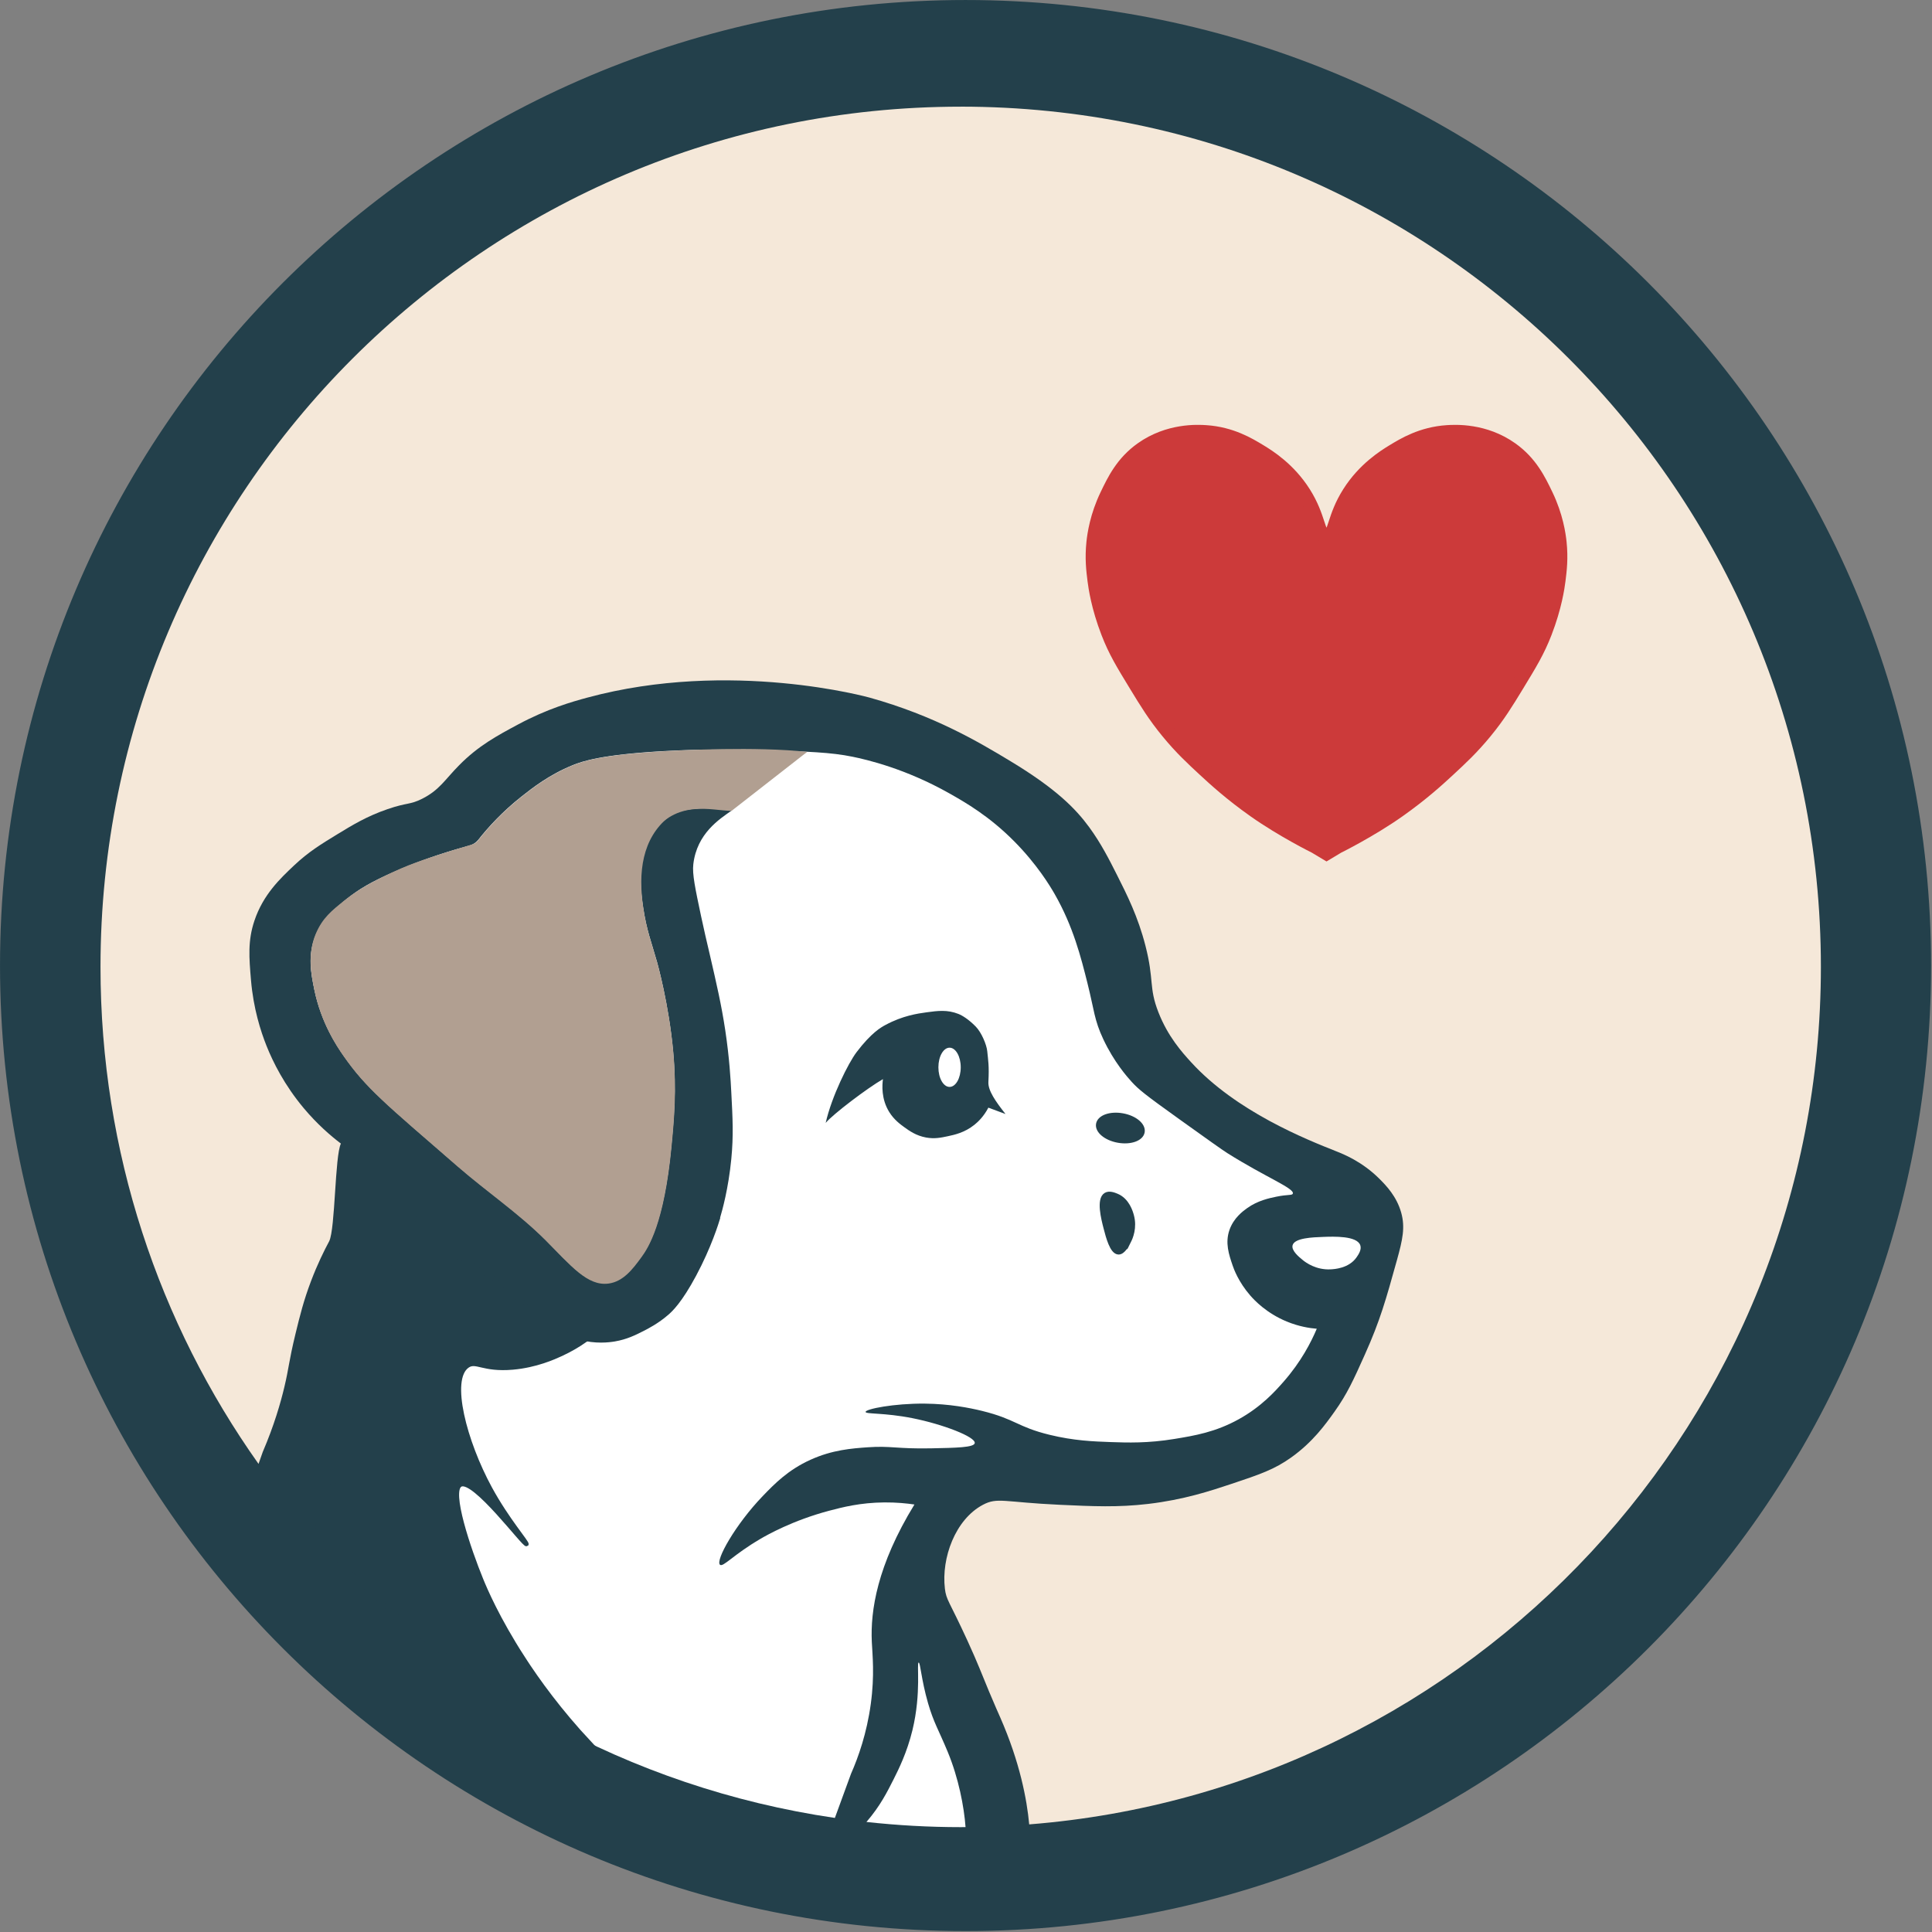 <svg width="723" height="723" viewBox="0 0 723 723" fill="none" xmlns="http://www.w3.org/2000/svg">
<rect x="0" y="0" width="723" height="723" fill="#808080" stroke="none"/>
<g clip-path="url(#clip0_238_366)">
<path d="M361.33 721.9C560.467 721.9 721.9 560.467 721.9 361.33C721.9 162.193 560.467 0.76 361.33 0.76C162.192 0.76 0.76 162.193 0.76 361.33C0.76 560.467 162.192 721.9 361.33 721.9Z" fill="#23404B" stroke="#23404B" stroke-width="1.51" stroke-miterlimit="10"/>
<path d="M269.55 455.76C268.95 457.77 266.23 466.7 260.49 477.43C255.15 487.41 251.59 490.72 250.14 491.98C246.39 495.25 242.54 497.22 240.76 498.12C237.8 499.62 234.61 501.23 230.09 502C228 502.36 222.82 503.01 216.83 501.35C214.89 500.81 212.26 499.86 201.95 492.3C194.05 486.5 192.14 484.51 186.1 480.33C182 477.49 181.12 477.31 174.78 473.22C169.64 469.9 156.5 457.46 153.79 455.55C150.88 463.31 142.73 488.44 139.81 496.21C138.75 498.75 137.26 502.64 135.93 507.53C134.16 514.02 134.43 515.8 132.7 524.67C132.04 528.06 132.02 527.69 128.17 543.75C124.99 557.02 121.11 564.89 120.64 566.58C119.09 572.28 119.12 571.63 117.84 574.48C167.03 630.34 235.28 669.01 312.43 680.31C314.44 674.8 316.46 669.3 318.47 663.79C321.24 657.5 324.36 648.65 325.86 637.72C327.36 626.8 326.48 619.31 326.25 614.38C325.72 602.85 328.19 585.89 342.2 563.02C339.39 562.61 335.52 562.2 330.92 562.24C321.94 562.32 315.29 564.03 310.3 565.35C296.57 568.99 286.9 574.52 284.62 575.85C274.4 581.83 270.61 586.56 269.45 585.58C267.6 584.02 275.22 570.5 285.4 559.9C289.85 555.27 294.92 550.08 303.3 546.28C311.53 542.55 318.8 542.03 324.7 541.61C333.4 540.99 335.44 542.25 348.43 542C357.95 541.81 364.49 541.68 364.77 540.05C365.18 537.73 352.82 532.97 341.43 530.71C330.88 528.62 323.97 529.25 323.92 528.38C323.87 527.29 334.55 525.16 346.1 525.27C355.29 525.36 362.81 526.84 367.5 527.99C380.19 531.12 380.6 533.96 392.79 536.94C401.88 539.16 409.2 539.43 415.74 539.66C421.88 539.88 429.58 540.12 439.47 538.49C447.03 537.25 454.82 535.96 463.59 531.1C472.11 526.37 477.25 520.58 480.32 517.09C486.88 509.63 490.65 502.27 492.77 497.25C490.06 497.03 486.02 496.41 481.49 494.53C473.89 491.38 469.39 486.55 467.87 484.8C463.46 479.73 461.69 474.81 461.26 473.52C459.89 469.49 458.41 465.13 460.09 460.29C461.67 455.75 465.17 453.22 466.7 452.12C470.64 449.28 475.03 448.37 477.59 447.84C481.97 446.93 483.57 447.42 483.81 446.67C484.46 444.69 473.54 440.5 459.34 431.55C457.29 430.26 452 426.47 441.41 418.89C428.16 409.41 426.07 407.65 423.48 404.83C421.74 402.92 416.89 397.39 412.93 389.01C409.43 381.61 409.5 378.06 406.95 367.92C404.54 358.31 401.63 346.71 394.65 334.52C392.97 331.59 388.09 323.46 379.53 314.83C370.18 305.4 361.34 300.33 355.27 296.9C338.82 287.61 324.33 284.27 319.06 283.19C310.86 281.51 302.46 281.25 285.66 280.73C267.54 280.17 255.05 280.71 248.4 281.08C224.95 282.4 217.89 284.9 214.3 286.35C205.43 289.95 199.09 294.99 195.32 297.95C188.03 303.68 182.7 309.56 179 314.25C178.15 315.32 176.97 316.08 175.65 316.43C163.94 319.56 154.59 323.16 147.86 326.08C138.81 330.01 134.14 332.87 129.93 336.27C125.16 340.13 120.55 343.86 117.98 350.33C115.08 357.62 116.37 364.31 117.63 370.37C120.17 382.63 125.89 391.21 128.53 394.98C137 407.07 143.91 412.6 171.42 436.46C182.16 445.78 194.06 453.82 204.11 463.88C213.48 473.26 219.74 481.11 227.66 480.05C233.2 479.31 236.75 474.6 239.96 470.21C242.58 466.63 248.46 457.58 251.21 429.08C252.21 418.68 253.2 407.92 251.91 393.58C250.32 375.77 245.93 360.18 245.93 360.18C243.75 352.43 241.97 348.22 240.66 339.44C238.68 326.21 240.39 320.24 241.71 316.94C242.9 313.96 244.99 308.93 250.15 305.69C253.82 303.38 257.39 302.77 262.1 302.53C267.94 302.22 275.47 302.14 273.68 303.41C269.31 306.5 260.77 311.88 259.45 323.46C259.03 327.11 260.14 332.36 262.36 342.86C263.62 348.81 264.32 351.59 265.59 357.09C268.19 368.33 269.99 376.12 271.41 385.55C272.97 395.94 273.42 403.97 273.67 408.83C274.19 418.63 274.52 424.98 273.67 433.73C272.59 444.83 270.27 453.03 269.47 455.72L269.55 455.76ZM320.52 393.78C326.13 386.4 329.75 384.43 331.35 383.57C337.75 380.11 343.32 379.3 346.76 378.83C350.99 378.25 354.53 377.81 358.62 379.42C360.13 380.01 362.46 381.44 365.14 384.16C367.28 386.33 369.22 390.96 369.45 393.37C369.79 396.84 370.21 398.85 369.88 404.91C369.71 408.1 372.57 412.19 376.28 416.89C374.14 416.1 372 415.31 369.87 414.51C368.14 417.84 365.98 419.86 364.64 420.93C360.98 423.86 357.24 424.66 354.66 425.21C352.16 425.74 349.73 426.26 346.58 425.69C342.81 425 340.26 423.16 338.5 421.89C336.93 420.75 334.6 419.07 332.8 416.19C329.71 411.26 330.13 405.98 330.42 403.83C324.56 407.2 311.6 417.04 308.99 420.22C311.25 410.2 317.54 397.71 320.51 393.8L320.52 393.78Z" fill="white"/>
<path d="M355.35 406.75C357.66 406.75 359.53 403.47 359.53 399.41C359.53 395.35 357.66 392.07 355.35 392.07C353.04 392.07 351.17 395.35 351.17 399.41C351.17 403.47 353.04 406.75 355.35 406.75Z" fill="white"/>
<path d="M347.29 637.34C344.74 628.51 344.43 622.12 343.79 622.17C342.93 622.23 344.87 633.38 341.46 647.46C339.44 655.78 336.29 662.11 334.46 665.75C332.06 670.51 329.36 675.89 324.34 681.7C324.31 681.74 324.26 681.78 324.23 681.82C335.83 683.09 347.6 683.76 359.53 683.76C360.13 683.76 360.73 683.74 361.33 683.74C360.77 676.1 358.73 665.44 354.68 655.64C351.25 647.34 349.42 644.71 347.29 637.35V637.34Z" fill="white"/>
<path d="M359.53 39.92C181.74 39.92 37.61 184.05 37.61 361.84C37.61 431.13 59.51 495.31 96.75 547.83C97.27 546.34 97.8 544.86 98.32 543.37C102.59 533.42 104.99 525.03 106.4 519.12C108.18 511.67 108.02 509.7 110.6 499.07C112.2 492.48 113.64 486.65 116.42 479.34C118.82 473.02 121.33 467.97 123.21 464.46C125.47 459.82 125.31 432.59 127.57 427.95C123.67 424.99 118.67 420.67 113.66 414.69C106.4 406.01 102.18 397.49 99.75 391.41C97.53 385.85 94.83 377.4 93.93 366.83C93.21 358.3 92.68 352.09 95.22 344.52C98.5 334.75 104.88 328.74 110.1 323.82C115.42 318.81 120.11 315.94 126.27 312.18C131.83 308.79 137.23 305.48 145.03 302.8C152.46 300.24 153.33 301.25 157.97 298.92C164.49 295.64 166.47 291.77 171.88 286.31C179.03 279.08 185.92 275.38 193.87 271.11C204.84 265.22 214.1 262.61 219.74 261.08C273.49 246.51 325.49 261.08 325.49 261.08C349.69 267.86 365.93 277.49 377.88 284.69C395.2 295.12 402.54 302.63 407.63 309.59C412.07 315.66 415.19 321.85 417.98 327.38C421.76 334.88 425.84 342.96 428.65 353.9C431.99 366.89 429.83 369.42 433.5 378.8C437.06 387.91 442.31 393.75 445.79 397.56C462.66 416 488.76 426.36 500.12 430.87C502.54 431.83 509.71 434.61 516.29 441.22C518.7 443.64 522.67 447.71 524.37 453.83C525.89 459.3 524.91 463.87 522.75 471.62C518.66 486.32 516.5 494.12 510.78 506.87C506.46 516.52 504.13 521.64 499.46 528.21C495.93 533.17 491.27 539.63 483.29 545.35C476.95 549.9 471.43 551.78 460.65 555.37C452.98 557.92 443.05 561.23 429.6 562.81C418.33 564.13 409.08 563.71 396.61 563.13C375.74 562.17 373.29 560.23 367.83 563.13C357.46 568.63 352.24 583.07 353.6 594.5C354.12 598.86 355.13 598.92 362.01 613.9C366.16 622.95 367.15 625.9 370.08 632.9C372.25 638.1 373.86 641.67 374.3 642.68C381.65 659.42 384.29 673.36 385.15 682.73C550.95 669.66 681.42 530.98 681.42 361.83C681.42 184.04 537.29 39.91 359.5 39.91L359.53 39.92Z" fill="#F5E8D9"/>
<path d="M487.53 471.55C488.74 472.53 492.54 475.3 497.94 475.02C499.33 474.95 504.79 474.66 507.66 470.51C508.36 469.5 509.62 467.67 509.05 466C507.81 462.42 499.16 462.73 495.17 462.88C491.2 463.02 484.45 463.27 483.72 466C483.18 468.01 486.14 470.42 487.54 471.55H487.53Z" fill="white"/>
<path d="M195.76 620.47C186.17 605.64 181.52 594.59 180.15 591.24C175.48 579.83 168.04 557.9 172.34 555.66C177.38 553.03 196.19 578.58 197.06 577.9C197.59 577.49 189.82 568.75 183.4 556.93C173.96 539.57 167.75 516.16 174.94 511.18C178.16 508.95 180.64 512.8 191.85 511.82C200.58 511.06 207.33 508 210.06 506.74C213.61 505.1 216.46 503.35 218.68 501.82C217.63 501.53 217.14 501.48 216.61 501.3C214.68 500.66 212.25 499.88 201.95 492.31C194.05 486.51 192.49 483.99 186.46 479.81C182.36 476.97 180.68 475.69 174.25 472.06C168.92 469.05 156.61 456.97 153.9 455.06C150.99 462.82 142.52 488.38 139.61 496.14C138.55 498.68 137.06 502.57 135.73 507.46C133.96 513.95 134.23 515.73 132.5 524.6C131.84 527.99 131.82 527.62 127.97 543.68C124.79 556.95 120.91 564.82 120.44 566.51C118.89 572.21 118.92 571.56 117.64 574.41C146.23 606.87 181.26 633.51 220.72 652.36C209.41 640.26 201.3 629.04 195.75 620.46L195.76 620.47Z" fill="#23404B" stroke="#23404B" stroke-width="1.51" stroke-miterlimit="10"/>
<path d="M177.31 315.81C165.91 319.31 156.91 322.02 150.18 324.94C141.13 328.87 133.14 333.51 128.93 336.92C124.16 340.78 120.67 343.46 118.12 349.56C115.09 356.8 116.45 364.6 117.7 370.66C120.24 382.92 125.96 391.5 128.6 395.27C137.07 407.36 143.98 412.89 171.49 436.75C182.23 446.07 194.13 454.11 204.18 464.17C213.55 473.55 219.81 481.4 227.73 480.34C233.27 479.6 236.82 474.89 240.03 470.5C242.65 466.92 248.53 457.87 251.28 429.37C252.28 418.97 253.27 408.21 251.98 393.87C250.39 376.06 246 360.47 246 360.47C243.82 352.72 242.04 348.51 240.73 339.73C238.75 326.5 240.28 313.78 250.22 305.75" fill="#B19F91"/>
<path d="M243.67 312.42C253.23 298.93 266.08 303.36 273.76 303.45L302.06 281.37C282.67 279.28 255.13 280.76 248.47 281.13C225.02 282.45 217.96 284.95 214.37 286.4C205.5 290 199.16 295.04 195.39 298C188.1 303.73 182.77 309.61 179.07 314.3C178.22 315.37 177.04 316.13 175.72 316.48C164.01 319.61 154.66 323.21 147.93 326.13C138.88 330.06 134.21 332.92 130 336.32C125.23 340.18 120.62 343.91 118.05 350.38C115.15 357.67 116.44 364.36 117.7 370.42C120.24 382.68 125.96 391.26 128.6 395.03C137.07 407.12 143.98 412.65 171.49 436.51" fill="#B19F91"/>
<path d="M422.57 464.42C423.18 463.2 424.84 459.44 423.58 454.87C423.26 453.7 421.99 449.08 417.9 447.41C416.9 447 415.1 446.27 413.78 447.07C410.95 448.8 412.84 456.13 413.72 459.52C414.59 462.88 416.06 468.61 418.54 468.72C420.36 468.8 421.86 465.82 422.57 464.41V464.42Z" fill="#23404B" stroke="#23404B" stroke-width="1.51" stroke-miterlimit="10"/>
<path d="M410.92 420.62C410.44 423.25 413.79 426.06 418.4 426.89C423.01 427.72 427.13 426.28 427.61 423.65C428.09 421.02 424.74 418.21 420.13 417.38C415.52 416.54 411.4 418 410.92 420.62Z" fill="#23404B" stroke="#23404B" stroke-width="1.51" stroke-miterlimit="10"/>
<path d="M496.84 200.46C499.65 200.23 499.06 193.58 504.85 184.44C510.5 175.51 518.05 170.81 521.29 168.84C525.47 166.3 532.03 162.31 541.53 161.67C544.66 161.46 555.55 160.88 565.56 167.99C572.8 173.13 575.96 179.72 578.63 185.28C582.39 193.1 583.37 199.95 583.69 202.99C584.31 208.91 583.77 213.41 583.27 217.33C582.98 219.63 581.91 227.19 578.21 236.73C575.51 243.68 572.79 248.14 567.67 256.55C563.77 262.95 560.81 267.81 555.86 273.84C550.88 279.92 546.6 283.87 541.95 288.18C538.31 291.55 532.23 297.13 523.4 303.36C512.74 310.88 500.63 316.85 500.63 316.85C500.63 316.85 499.16 317.73 496.41 319.38C493.66 317.73 492.19 316.85 492.19 316.85C492.19 316.85 480.08 310.88 469.42 303.36C460.59 297.13 454.51 291.55 450.87 288.18C446.21 283.87 441.94 279.92 436.96 273.84C432.02 267.81 429.05 262.95 425.15 256.55C420.02 248.14 417.3 243.68 414.61 236.73C410.91 227.2 409.84 219.64 409.55 217.33C409.05 213.42 408.51 208.92 409.13 202.99C409.45 199.95 410.43 193.1 414.19 185.28C416.86 179.72 420.02 173.13 427.26 167.99C437.27 160.88 448.16 161.45 451.29 161.67C460.79 162.31 467.35 166.3 471.53 168.84C474.77 170.81 482.32 175.51 487.97 184.44C493.76 193.59 493.18 200.24 495.98 200.46H496.82H496.84Z" fill="#CC3A3A" stroke="#CC3A3A" stroke-width="5.14" stroke-miterlimit="10"/>
</g>
<defs>
<clipPath id="clip0_238_366">
<rect width="722.66" height="722.66" fill="white"/>
</clipPath>
</defs>
</svg>
